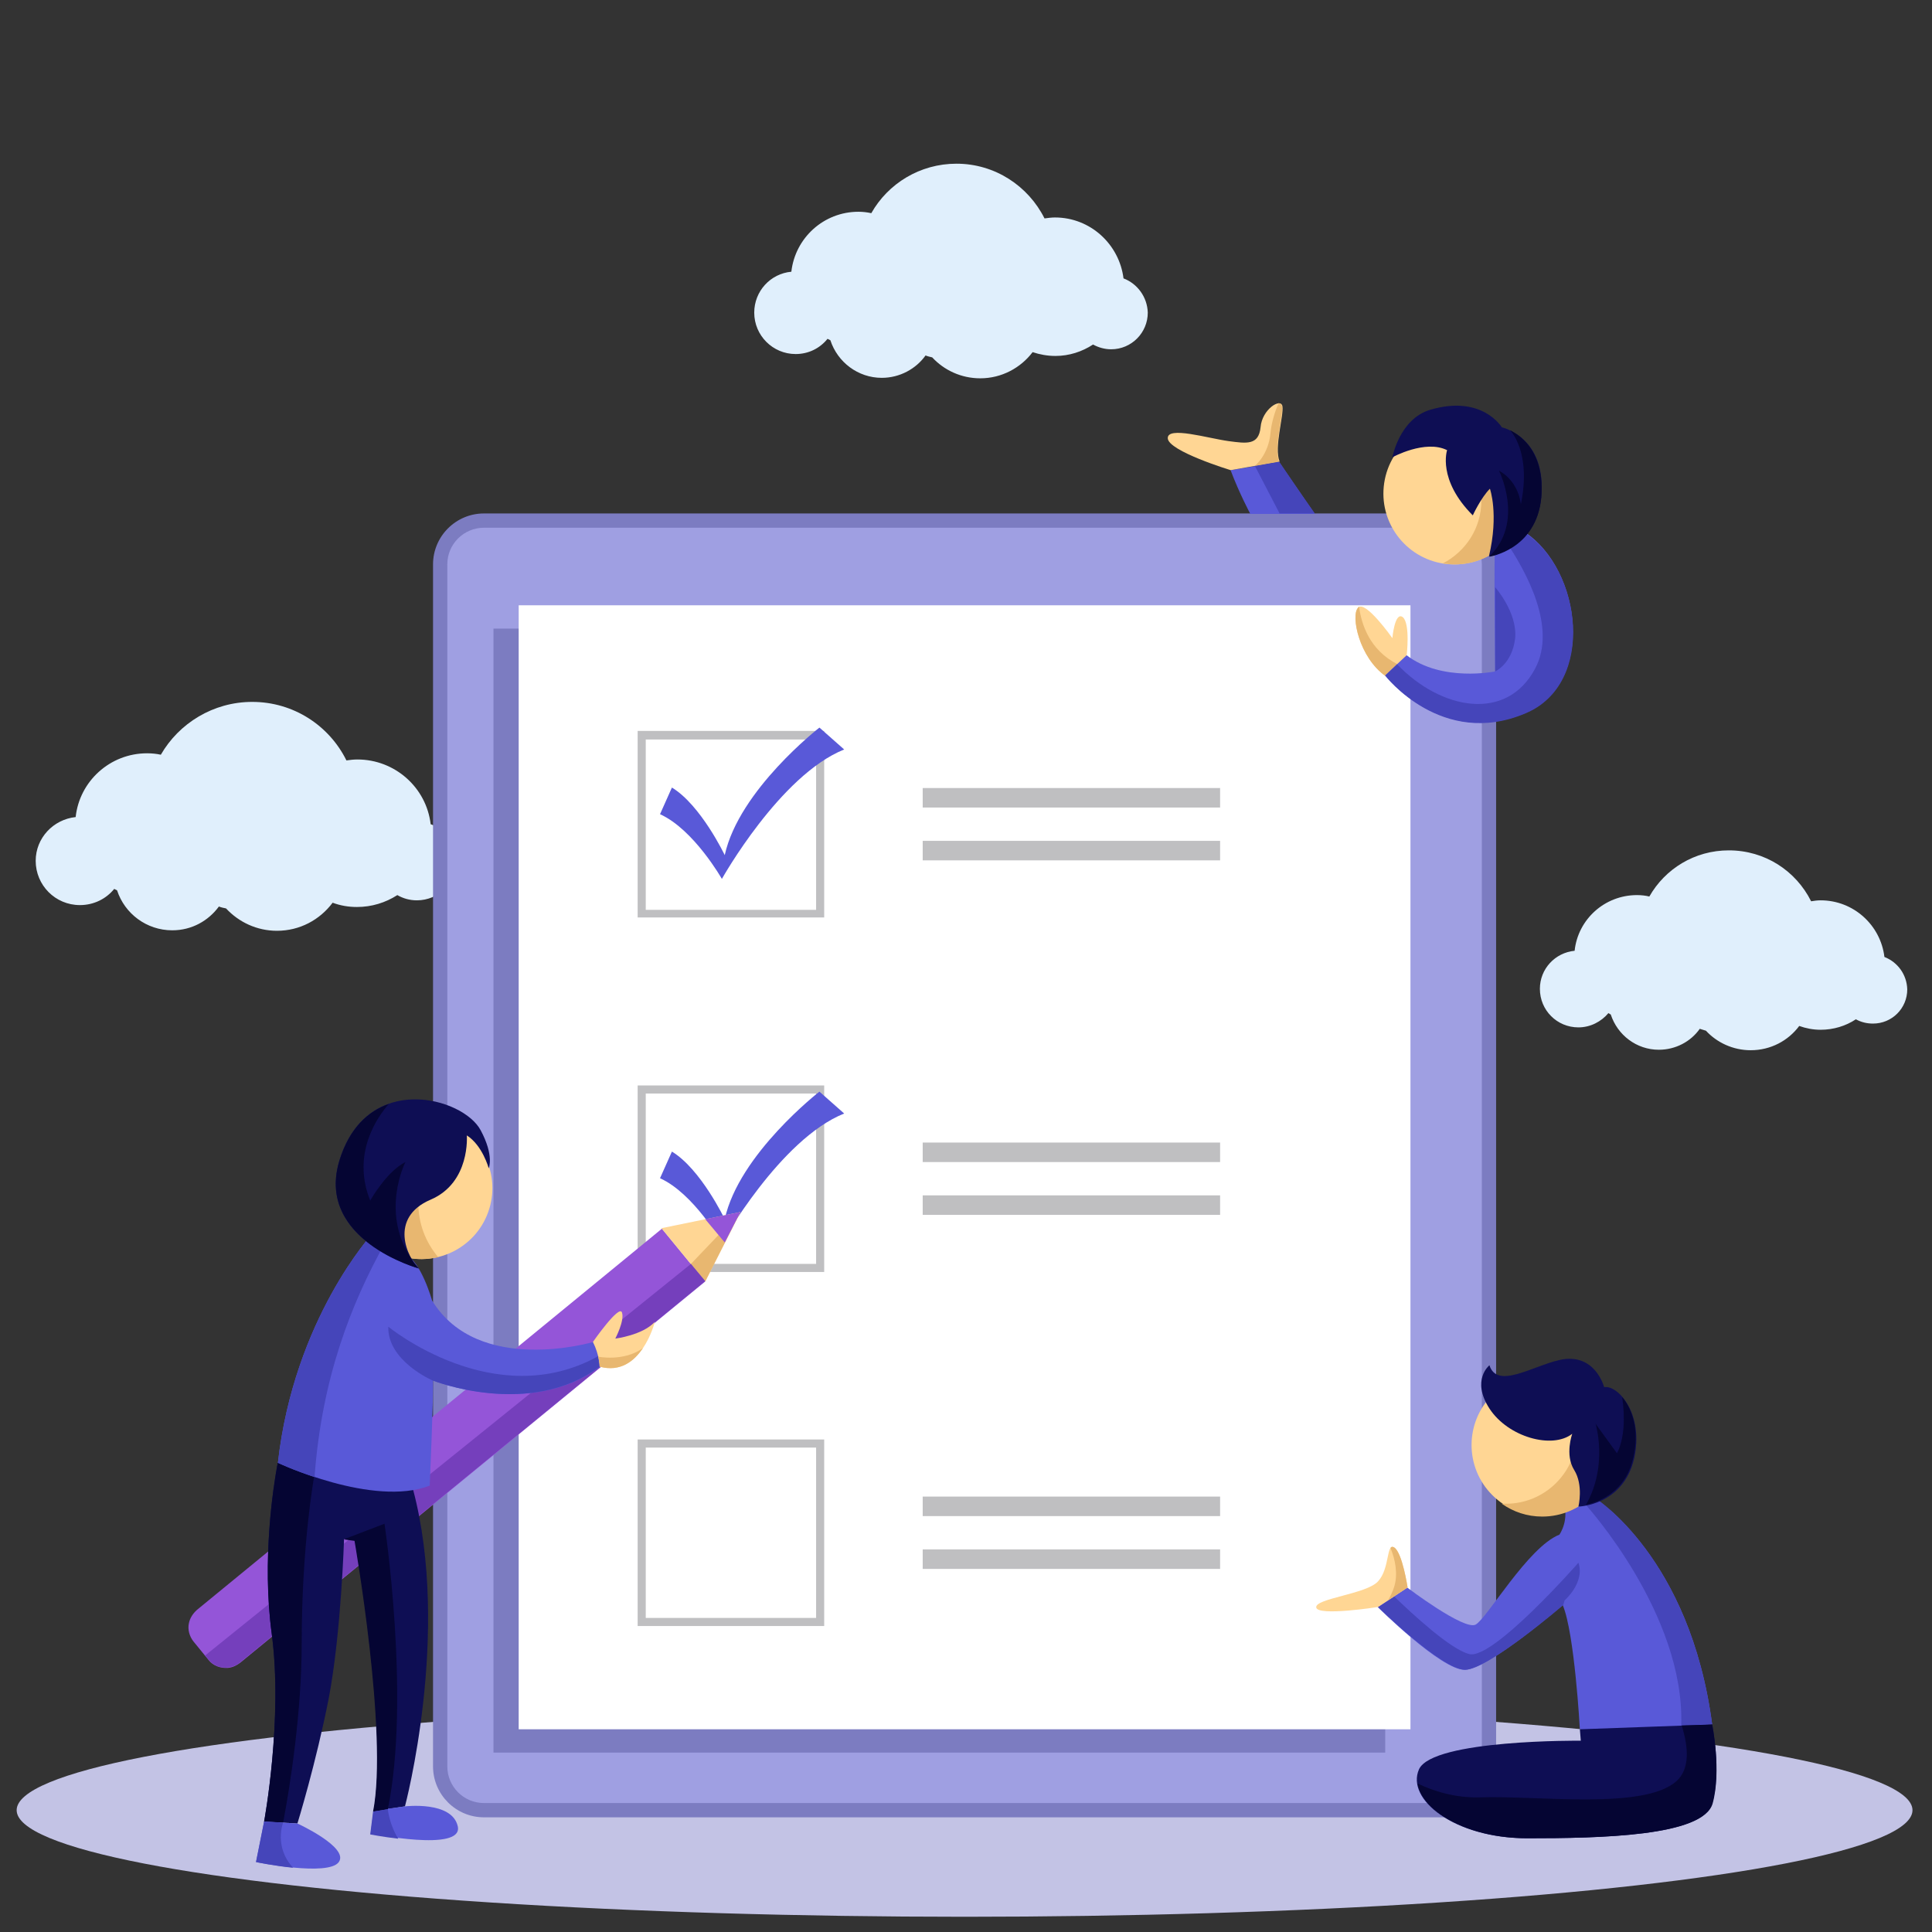 <?xml version="1.0" encoding="utf-8"?>
<!-- Generator: Adobe Illustrator 23.0.5, SVG Export Plug-In . SVG Version: 6.00 Build 0)  -->
<svg version="1.1" xmlns="http://www.w3.org/2000/svg" xmlns:xlink="http://www.w3.org/1999/xlink" x="0px" y="0px"
	 viewBox="0 0 406 406" style="enable-background:new 0 0 406 406;" xml:space="preserve">
<rect x="0" y="0" width="406" height="406" fill="#333333" stroke="none"/>
<style type="text/css">
	.st0{fill:#E0EFFC;}
	.st1{fill:#C3C3E5;}
	.st2{fill:#7C7CC1;}
	.st3{fill:#9F9FE2;}
	.st4{fill:#FFFFFF;}
	.st5{fill:#BFBFC1;}
	.st6{fill:#5959D8;}
	.st7{fill:#FFD694;}
	.st8{fill:#E8B770;}
	.st9{fill:#4545BA;}
	.st10{fill:#0E0E54;}
	.st11{fill:#050533;}
	.st12{fill:#9455D8;}
	.st13{fill:#753FBC;}
</style>
<g id="BACKGROUND">
</g>
<g id="OBJECTS">
	<g>
		<path class="st0" d="M90.5,173.2c-0.9-7.7-7.5-13.6-15.4-13.6c-0.8,0-1.6,0.1-2.3,0.2c-3.6-7.3-11.1-12.3-19.8-12.3
			c-8.2,0-15.4,4.5-19.2,11.1c-0.9-0.2-1.9-0.3-2.9-0.3c-7.8,0-14.2,5.9-15,13.4c-4.7,0.5-8.4,4.4-8.4,9.2c0,5.1,4.1,9.3,9.3,9.3
			c2.9,0,5.5-1.3,7.2-3.4c0.2,0.1,0.4,0.2,0.6,0.3c1.6,4.9,6.2,8.4,11.6,8.4c4.1,0,7.6-2,9.8-5c0.5,0.2,1,0.3,1.5,0.4
			c2.7,2.9,6.5,4.7,10.7,4.7c4.8,0,9-2.3,11.7-5.9c1.6,0.6,3.3,0.9,5.1,0.9c3.1,0,6-0.9,8.5-2.5c1.2,0.7,2.6,1.1,4.1,1.1
			c4.6,0,8.3-3.7,8.3-8.3C95.9,177.3,93.7,174.3,90.5,173.2z"/>
		<path class="st0" d="M236.1,58.5c-0.9-7.2-7-12.8-14.4-12.8c-0.7,0-1.5,0.1-2.2,0.2c-3.4-6.8-10.4-11.5-18.5-11.5
			c-7.7,0-14.4,4.2-17.9,10.4c-0.9-0.2-1.8-0.3-2.7-0.3c-7.3,0-13.3,5.5-14.1,12.6c-4.4,0.4-7.8,4.1-7.8,8.6c0,4.8,3.9,8.7,8.7,8.7
			c2.7,0,5.1-1.2,6.7-3.2c0.2,0.1,0.4,0.2,0.6,0.3c1.5,4.6,5.8,7.9,10.8,7.9c3.8,0,7.2-1.9,9.2-4.7c0.5,0.2,1,0.3,1.4,0.4
			c2.5,2.7,6.1,4.4,10.1,4.4c4.5,0,8.5-2.2,11-5.5c1.5,0.5,3.1,0.8,4.8,0.8c2.9,0,5.6-0.9,7.9-2.4c1.1,0.6,2.4,1,3.8,1
			c4.3,0,7.7-3.5,7.7-7.7C241.1,62.4,239,59.6,236.1,58.5z"/>
		<path class="st0" d="M396,201.1c-0.8-6.7-6.5-11.9-13.4-11.9c-0.7,0-1.4,0.1-2,0.2c-3.2-6.4-9.7-10.7-17.3-10.7
			c-7.2,0-13.4,3.9-16.7,9.7c-0.8-0.2-1.7-0.3-2.6-0.3c-6.8,0-12.4,5.1-13.1,11.7c-4.1,0.4-7.3,3.8-7.3,8c0,4.5,3.6,8.1,8.1,8.1
			c2.5,0,4.8-1.2,6.3-3c0.2,0.1,0.3,0.2,0.5,0.3c1.4,4.3,5.4,7.4,10.1,7.4c3.5,0,6.7-1.7,8.6-4.4c0.4,0.1,0.9,0.3,1.3,0.4
			c2.3,2.5,5.7,4.1,9.4,4.1c4.2,0,7.9-2,10.2-5.1c1.4,0.5,2.9,0.8,4.5,0.8c2.7,0,5.3-0.8,7.4-2.2c1.1,0.6,2.3,0.9,3.6,0.9
			c4,0,7.2-3.2,7.2-7.2C400.7,204.8,398.8,202.2,396,201.1z"/>
	</g>
	<ellipse class="st1" cx="202.7" cy="380.4" rx="199.2" ry="22.4"/>
	<g>
		<g>
			<g>
				<path class="st2" d="M101.7,381.9h202c5.9,0,10.7-4.8,10.7-10.7V118.6c0-5.9-4.8-10.7-10.7-10.7h-202c-5.9,0-10.7,4.8-10.7,10.7
					v252.6C91,377.1,95.8,381.9,101.7,381.9z"/>
				<path class="st3" d="M303.7,110.9h-202c-4.2,0-7.7,3.4-7.7,7.7v252.6c0,4.2,3.4,7.7,7.7,7.7h202c4.2,0,7.7-3.4,7.7-7.7V118.6
					C311.4,114.4,308,110.9,303.7,110.9z"/>
				<rect x="103.7" y="132.1" class="st2" width="187.4" height="236.2"/>
				<rect x="109" y="127.2" class="st4" width="187.4" height="236.2"/>
			</g>
			<g>
				<g>
					<g>
						<path class="st5" d="M173.2,192.8h-39.2v-39.2h39.2V192.8z M135.7,191.2h35.8v-35.8h-35.8V191.2z"/>
					</g>
					<rect x="193.9" y="165.6" class="st5" width="62.5" height="4.1"/>
					<rect x="193.9" y="176.7" class="st5" width="62.5" height="4.1"/>
				</g>
				<g>
					<g>
						<path class="st5" d="M173.2,267.3h-39.2v-39.2h39.2V267.3z M135.7,265.6h35.8v-35.8h-35.8V265.6z"/>
					</g>
					<rect x="193.9" y="240.1" class="st5" width="62.5" height="4.1"/>
					<rect x="193.9" y="251.2" class="st5" width="62.5" height="4.1"/>
				</g>
				<g>
					<g>
						<path class="st5" d="M173.2,341.7h-39.2v-39.2h39.2V341.7z M135.7,340h35.8v-35.8h-35.8V340z"/>
					</g>
					<rect x="193.9" y="314.5" class="st5" width="62.5" height="4.1"/>
					<rect x="193.9" y="325.6" class="st5" width="62.5" height="4.1"/>
				</g>
			</g>
		</g>
		<path class="st6" d="M138.7,171.1c7.1,3.2,13,13.6,13,13.6s12.2-21.8,25.7-27.2l-5.2-4.6c0,0-16.9,13.1-19.9,26.8
			c0,0-5-10.5-11.1-14.2L138.7,171.1z"/>
		<path class="st6" d="M138.7,247.6c7.1,3.2,13,13.6,13,13.6s12.2-21.8,25.7-27.2l-5.2-4.6c0,0-16.9,13.1-19.9,26.8
			c0,0-5-10.5-11.1-14.2L138.7,247.6z"/>
	</g>
	<g>
		<path class="st7" d="M296.2,141.5l-0.6-3.7c0,0,0.8-6.7-0.8-8.1c-1.7-1.3-2.2,4.4-2.2,4.4s-5.7-8.1-7.2-6.4
			c-1.6,1.6,0.2,10.5,5.8,14.4L296.2,141.5z"/>
		<path class="st8" d="M296.2,141.3c-0.6-0.6-1.5-1.2-2.5-1.7c-5.9-3-7.6-8.4-8.1-12.1c-0.1,0-0.2,0.1-0.2,0.2
			c-1.6,1.6,0.2,10.5,5.8,14.4l5.1-0.5L296.2,141.3z"/>
		<path class="st6" d="M314.2,114.6c-0.3,0.7,0,26.5,0,26.5s-11.2,2.3-18.6-3.4l-4.5,4.2c0,0,11.9,15.4,29.5,7.9
			c14.7-6.3,11.8-30.1-0.2-38L314.2,114.6z"/>
		<path class="st9" d="M320.5,112l-4.1,1.7c4.4,6.5,10.8,18.2,6.2,26.8c-6,11.3-19.8,8.7-29-0.9l-2.5,2.4c0,0,11.9,15.4,29.5,7.9
			C335.4,143.7,332.4,119.8,320.5,112z"/>
		
			<ellipse transform="matrix(0.148 -0.989 0.989 0.148 157.7 390.784)" class="st7" cx="305.8" cy="103.8" rx="14.9" ry="14.9"/>
		<path class="st8" d="M305.8,89c-2.4,0-4.7,0.6-6.8,1.6c7,1.2,12.3,7.3,12.3,14.6c0,5.8-3.3,10.7-8.1,13.2c0.8,0.1,1.7,0.2,2.6,0.2
			c8.2,0,14.9-6.7,14.9-14.9S314,89,305.8,89z"/>
		<path class="st6" d="M262.7,107.9c0,0-2.3-4.3-4.1-9.1l10.2-1.7c0,0,5,7.3,7.5,10.9H262.7z"/>
		<path class="st7" d="M258.6,98.8c0,0-13.1-4-13.2-6.7c-0.1-2.6,8.4,0,12.8,0.6c3.8,0.5,6.3,0.9,6.7-2.9c0.3-3.8,4.3-6.3,4.6-4.4
			c0.3,2-1.8,8.6-0.6,11.6L258.6,98.8z"/>
		<path class="st10" d="M304.1,94.6c0,0-2.1,6.2,5.4,13.7c0,0,1.7-3.7,3.6-5.6c0,0,1.9,5.3-0.2,14.2c0,0,10-1.4,11-12.5
			c1.1-12.6-8.3-14.6-8.3-14.6s-4.1-6.9-15-3.7c-6.5,1.9-8,10-8,10S299.5,92.3,304.1,94.6z"/>
		<path class="st11" d="M317.3,90.4c0,0,4.6,4.4,2.3,15.6c0,0-0.3-4.7-4.6-7.1c0,0,5.5,10.9-2.1,18.1c0,0,10-1.4,11-12.5
			C324.6,95.2,319.9,91.7,317.3,90.4z"/>
		<path class="st9" d="M263.7,97.9l5.2,10h7.4c-2.5-3.5-7.5-10.9-7.5-10.9L263.7,97.9z"/>
		<path class="st8" d="M263.7,97.9l5.1-0.9c-1.2-3,0.9-9.6,0.6-11.6c-0.1-0.4-0.3-0.6-0.7-0.7c-0.8,1.8-1.5,4.1-1.7,6.2
			C266.6,95.6,263.7,97.9,263.7,97.9z"/>
		<path class="st9" d="M314.2,141.1c0,0,3.6-1.6,4.2-7c0.5-5.4-4.2-10.7-4.2-10.7V141.1z"/>
	</g>
	<g>
		<g>
			<path class="st12" d="M148.2,269.3l-97.7,80.1c-0.8,0.6-1.6,1-2.6,1.1c-1.5,0.1-3.1-0.4-4.1-1.7l-3.1-3.8c-0.9-1.1-1.3-2.6-1-3.9
				c0.2-1,0.8-2,1.7-2.8l97.7-80.1L148.2,269.3z"/>
			<polygon class="st7" points="139,258.1 155.6,254.7 148.2,269.3 			"/>
			<polygon class="st8" points="145.2,265.6 155.6,254.7 148.2,269.3 			"/>
			<polygon class="st12" points="148.2,256.2 155.6,254.7 152.3,261.1 			"/>
			<path class="st13" d="M145.2,265.6L145.2,265.6L43.1,347.9l0.7,0.8c1,1.3,2.6,1.9,4.1,1.7c0.9-0.1,1.8-0.4,2.6-1.1l97.7-80.1
				L145.2,265.6z"/>
		</g>
		<path class="st10" d="M58.4,307.4c0,0-0.1,0.3-0.2,0.9c-0.7,3.9-3.2,19.4-1.1,35c2.4,18-1.6,39.5-1.6,39.5l7,0.4
			c0,0,3.9-12.6,6.6-26.4c2.6-13.7,3.2-33.4,3.2-33.4l2.3,0.3c0,0,7.1,40.6,3.9,56.9l6.6-1c0,0,9.7-36.4,1.7-66.6"/>
		<path class="st11" d="M58.2,308.3c-0.7,3.9-3.2,19.4-1.1,35c2.4,18-1.6,39.5-1.6,39.5l4,0.2c1.5-7.9,3.9-23.3,3.9-37.7
			c0-20.7,2.6-34.9,2.6-34.9l-3.8-2.2l-3.9-0.8C58.4,307.4,58.3,307.7,58.2,308.3z"/>
		<path class="st6" d="M78.3,259.2c0,0-16.5,17.9-19.9,48.2c0,0,20,9.4,31.9,4.8c0,0,0.8-18.2,0.7-22.1c0,0,20.4,8.1,35.1-2.9
			c0,0,0-3.7-1.4-5.2c0,0-24.2,7.2-33.9-8.7c0,0-2.3-8.2-5.6-9.7C81.7,262.1,78.3,259.2,78.3,259.2z"/>
		<path class="st9" d="M78.3,259.2c0,0-16.5,17.9-19.9,48.2c0,0,3.1,1.5,7.7,3c1.5-20.6,7.6-36.3,14.8-49.2
			C79.4,260.1,78.3,259.2,78.3,259.2z"/>
		
			<ellipse transform="matrix(0.291 -0.957 0.957 0.291 -176.15 261.705)" class="st7" cx="88.5" cy="249.7" rx="14.9" ry="14.9"/>
		<path class="st8" d="M87.9,252.7c0-6.6,3.6-12.3,9-15.3c-2.4-1.6-5.3-2.6-8.3-2.6c-8.2,0-14.9,6.7-14.9,14.9
			c0,8.2,6.7,14.9,14.9,14.9c1.2,0,2.4-0.2,3.5-0.4C89.4,261,87.9,257.1,87.9,252.7z"/>
		<path class="st10" d="M98.1,238.6c0,0,0.8,9.9-7.6,13.5c-8.9,3.8-4.9,12.3-2.4,14.5c0,0-22.1-6-16.7-23c5.9-18.5,25.9-13,29.6-6.1
			c2.9,5.4,1.7,8,1.7,8S101.4,240.7,98.1,238.6z"/>
		<path class="st7" d="M124.6,282c0,0,5.5-7.9,6.1-6.2c0.6,1.7-1.4,5.5-1.4,5.5s5.7-0.7,8.3-3.5c0,0-2.9,11.7-11.5,9.4
			C126,287.2,126,284.8,124.6,282z"/>
		<path class="st6" d="M85.1,379.6c0,0,9.9-1.2,11.1,4.2c1.2,5.5-18.3,1.5-18.3,1.5l0.6-4.8L85.1,379.6z"/>
		<path class="st6" d="M62.5,383.2c0,0,10.9,5,8.7,8.1c-2.2,3.1-17.4,0-17.4,0l1.7-8.5L62.5,383.2z"/>
		<path class="st9" d="M81.6,278.8c-0.2,7.2,9.3,11.3,9.3,11.3s20.4,8.1,35.1-2.9c0,0-0.2-1.1-0.3-2.2
			C103.9,297.1,81.6,278.8,81.6,278.8z"/>
		<path class="st8" d="M126,287.2c4.4,1.2,7.3-1.2,9.1-3.9c-4,2.9-9.4,1.8-9.4,1.8l0,0C126,286.3,126,287.2,126,287.2z"/>
		<g>
			<path class="st11" d="M72.2,323.5l2.3,0.3c0,0,7.1,40.6,3.9,56.9l3.1-0.5c4.8-23.4-0.7-60-0.7-60L72.2,323.5z"/>
		</g>
		<path class="st9" d="M59.5,383L59.5,383l-4-0.2l-1.7,8.5c0,0,3.7,0.8,7.8,1.2C57.5,388.1,59.5,383,59.5,383z"/>
		<path class="st9" d="M81.5,380.2l-3.1,0.5l-0.6,4.8c0,0,2.6,0.5,5.9,0.9C81.8,383.4,81.5,380.2,81.5,380.2z"/>
		<path class="st11" d="M87.9,266.5c-0.2-0.3-0.4-0.5-0.6-0.8c0,0,0,0,0,0c-0.1-0.2-0.3-0.3-0.4-0.5c-7.3-10.1-1.7-21-1.7-21
			c-4,2-7.4,8.1-7.4,8.1c-4-9.9,1.6-17.7,3.9-20.3c-4.3,1.5-8.2,5-10.3,11.7C66.4,259.5,85.5,265.8,87.9,266.5z"/>
	</g>
	<g>
		<path class="st6" d="M335.2,314.9c0,0,20,12.3,24.6,47.5c0,0-24.4,1.5-27.8,1c0,0-1.1-20.2-3.6-26.1c0,0-15.7,13.6-20.6,13.6
			c-4.9,0.1-18.3-13.2-18.3-13.2l6.2-4.1c0,0,12,9.1,14.4,7.8c2.4-1.3,11-16.3,17.6-18.9c0,0,2.3-3.2,0.7-7.3L335.2,314.9z"/>
		<g>
			<path class="st9" d="M333.3,316.3c0,0,20.8,22.9,20,46.3c0,0,0,0.1,0,0.1c3.7-0.2,6.5-0.4,6.5-0.4c-4.7-35.1-24.6-47.5-24.6-47.5
				l-2,0.1L333.3,316.3z"/>
			<path class="st9" d="M289.6,337.7c0,0,13.4,13.2,18.3,13.2c4.9-0.1,20.6-13.6,20.6-13.6c0,0,0,0,0,0l0.3-1c0,0,4.3-3.7,2.9-7.9
				c0,0-17.9,20.4-22.9,19.2c-3.9-0.9-12.2-8.6-15.8-12.1L289.6,337.7z"/>
		</g>
		
			<ellipse transform="matrix(0.707 -0.707 0.707 0.707 -119.786 318.155)" class="st7" cx="324.2" cy="303.7" rx="14.9" ry="14.9"/>
		<path class="st8" d="M325.1,288.9c3.8,2.7,6.3,7.1,6.3,12.2c0,8.2-6.7,14.9-14.9,14.9c-0.3,0-0.6,0-0.9,0c2.4,1.7,5.3,2.7,8.5,2.7
			c8.2,0,14.9-6.7,14.9-14.9C339,295.8,332.9,289.4,325.1,288.9z"/>
		<path class="st10" d="M337.1,291.5c0,0-1.9-7.4-9.4-5.7c-5.7,1.3-13.1,6.2-14.7,1.1c0,0-3.9,3.1,0,9.1c3.9,6,13.2,8.6,17.4,5.3
			c0,0-1.6,4.4,0.4,7.6s0.9,7.7,0.9,7.7s9.4-0.2,11.7-10.1C345.5,297.1,340,291,337.1,291.5z"/>
		<path class="st7" d="M289.6,337.7c0,0-12.7,2-13,0.1c-0.3-1.9,10.6-2.8,13-5.5c2.5-2.7,1.7-8.2,3.4-7.1c1.7,1.1,2.8,8.4,2.8,8.4
			L289.6,337.7z"/>
		<path class="st10" d="M332,363.4l0.2,2.4c0,0-31.1-0.3-34,6c-2.8,6.3,7.4,14.5,22.7,14.5c15.3,0,36.9-0.4,38.9-7.3
			c2-6.9,0-16.6,0-16.6L332,363.4z"/>
		<path class="st8" d="M291.7,336.3l4.1-2.7c0,0-1.1-7.3-2.8-8.4c-0.3-0.2-0.6-0.2-0.8,0.1c1,2.4,1.6,5.4,0.8,8.1
			C292.7,334.4,292.2,335.4,291.7,336.3z"/>
		<path class="st11" d="M339.8,305.4l-4.5-6.2c0,0,2.7,8.7-2,17c2.8-0.6,8.3-2.7,9.9-9.8c1.4-5.8-0.2-10.3-2.3-12.8
			C341.5,297.7,341.4,302.3,339.8,305.4z"/>
		<path class="st11" d="M359.8,362.4l-6.4,0.2c1.4,4.5,1.8,9.1-1.1,11.7c-6.8,6.1-29.2,3-41.1,3.4c-5.3,0.2-9.9-1.3-13.3-2.9
			c0.9,5.6,10.2,11.5,23.1,11.5c15.3,0,36.9-0.4,38.9-7.3C361.8,372.1,359.8,362.4,359.8,362.4z"/>
	</g>
</g>
<g id="DESIGNED_BY_FREEPIK">
</g>
</svg>
